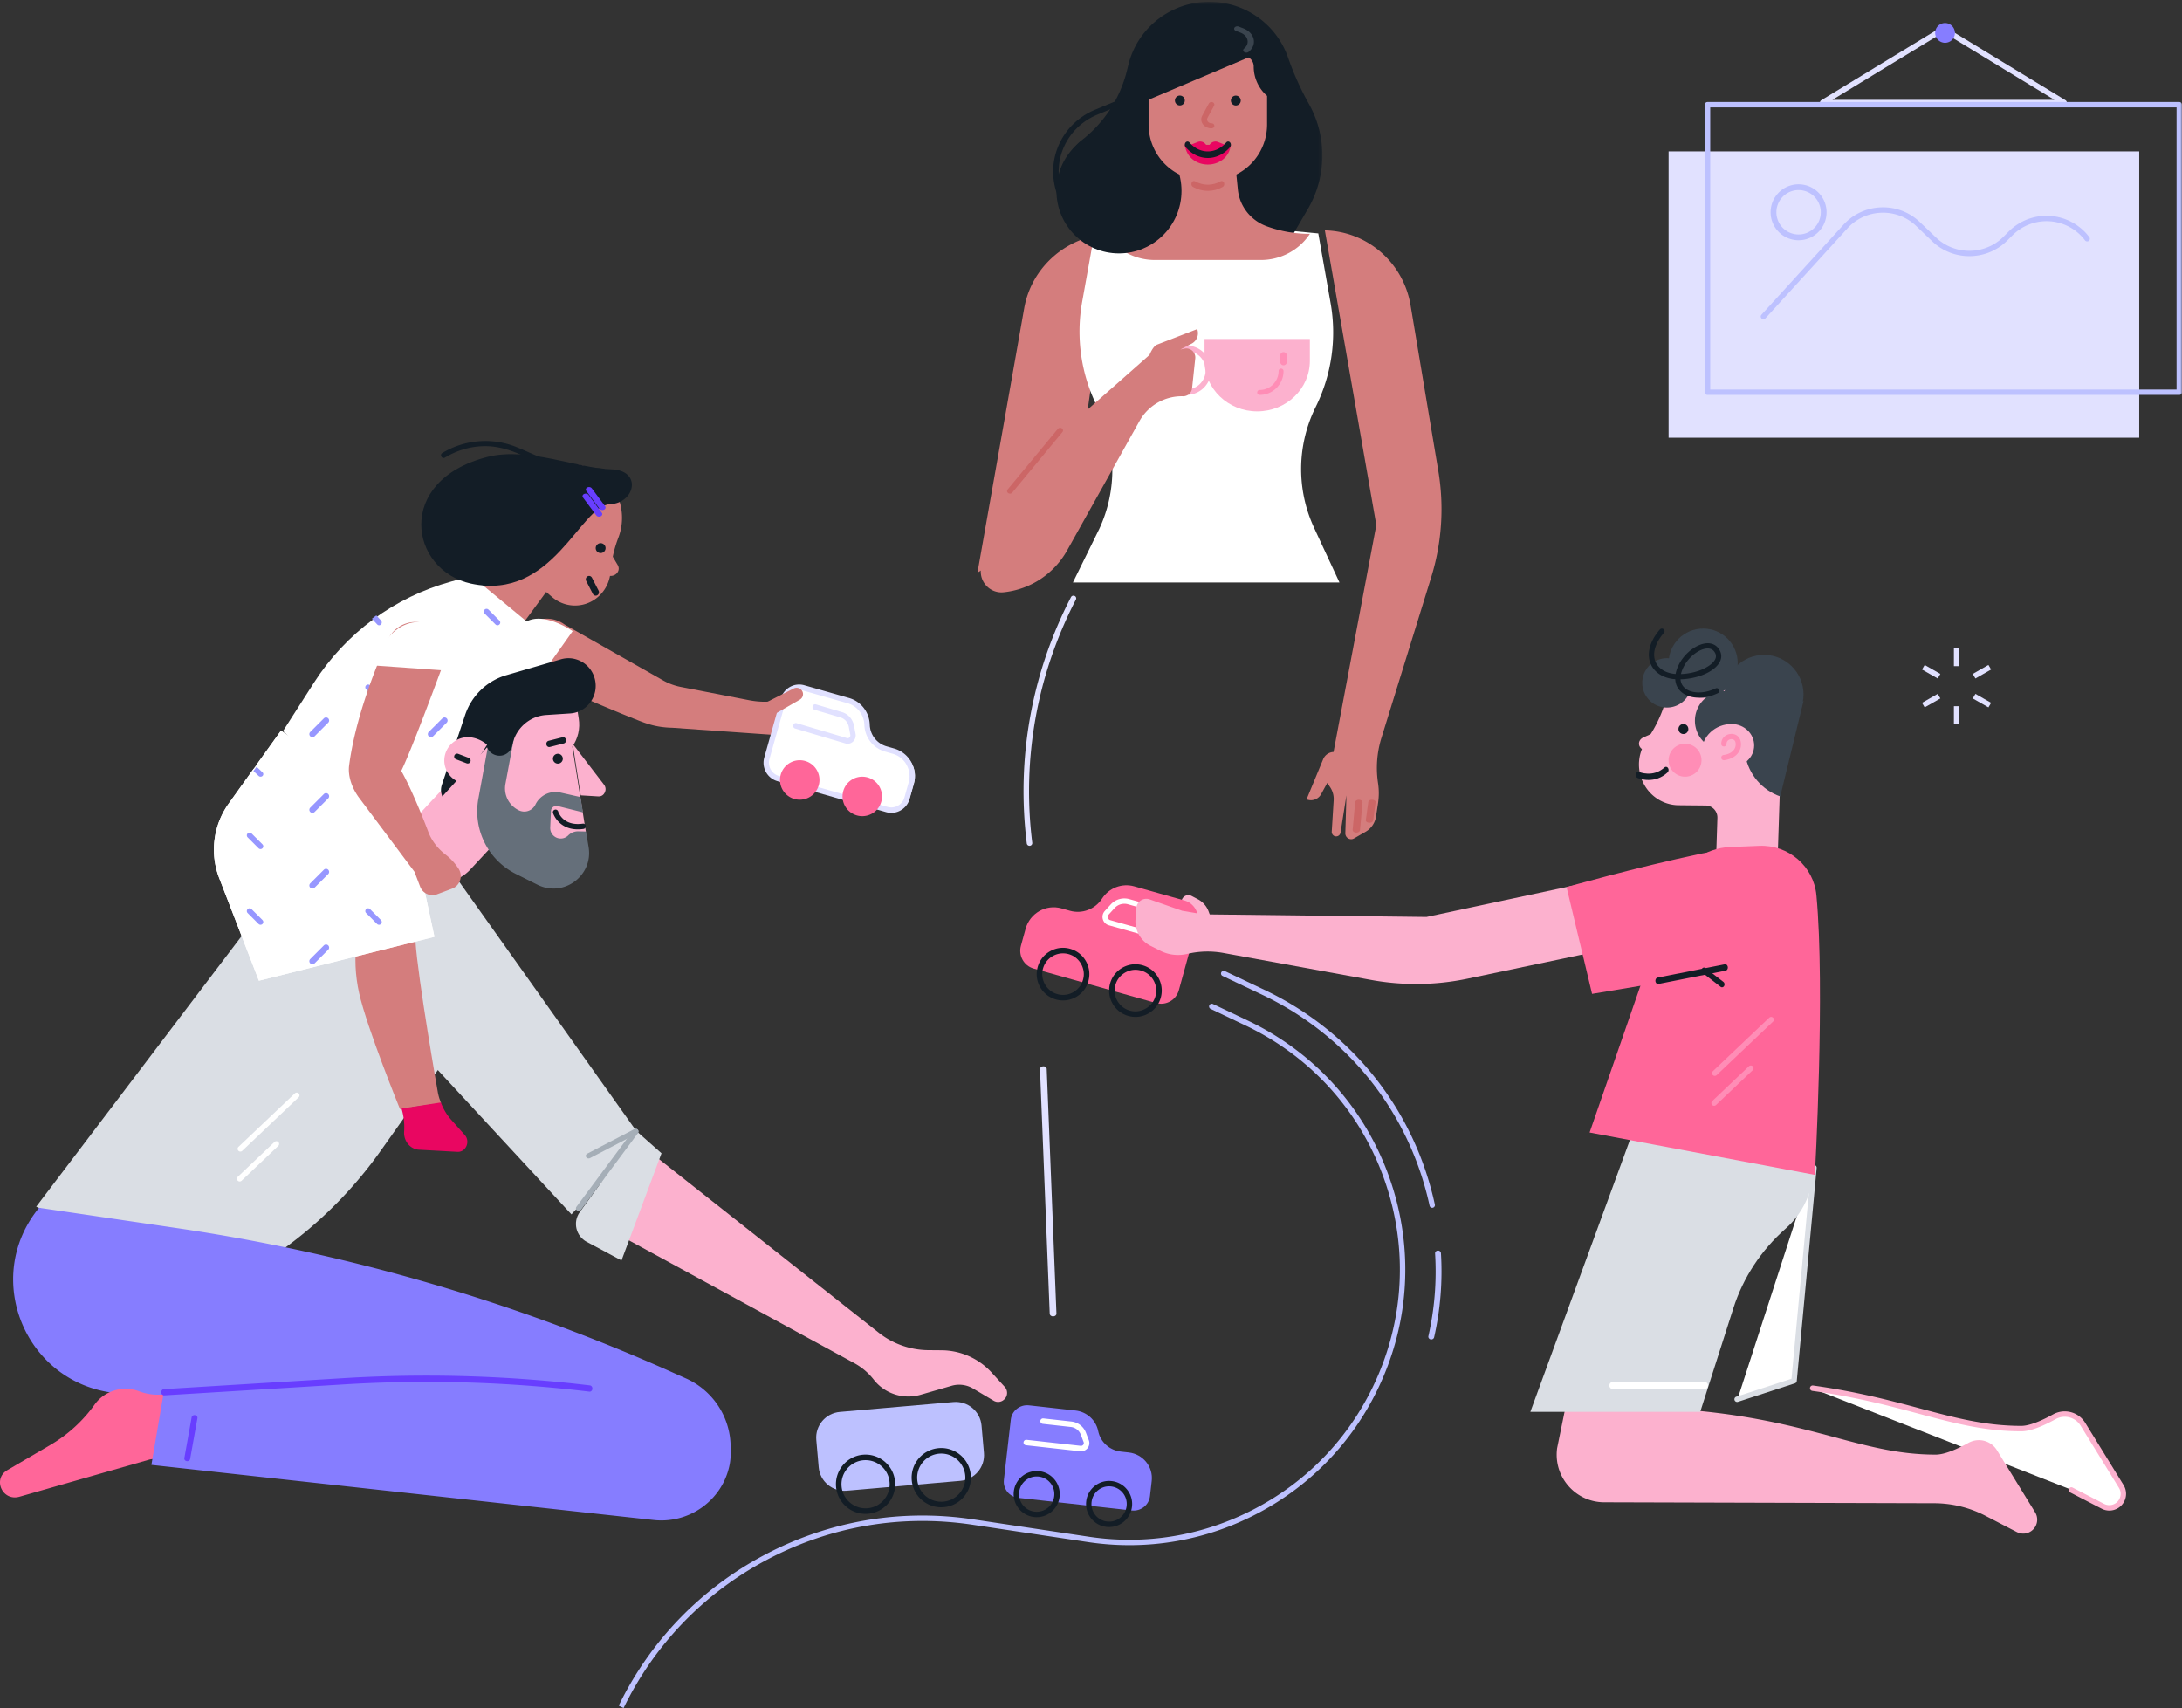 <svg xmlns="http://www.w3.org/2000/svg" xmlns:xlink="http://www.w3.org/1999/xlink" width="663" height="519" viewBox="0 0 663 519">
    <rect x="0" y="0" width="663" height="519" fill="#333333" stroke="none"/>
    <defs>
        <path id="a" d="M.157.524h78.645v71.134H.157z"/>
        <path id="c" d="M0 518h663V1H0z"/>
    </defs>
    <g fill="none" fill-rule="evenodd">
        <path fill="#D47D7D" d="M325.99 156.585L338 71c-13.293.284-24.523 9.778-26.799 22.655L297 174l28.99-17.415zM437.036 143.12a70.098 70.098 0 0 1-2.174 32.323l-15.125 48.815a30.816 30.816 0 0 0-1.028 13.646 20.5 20.5 0 0 1 .241 3.09c0 1.02-.084 2.04-.23 3.048l-.608 4.025a6.492 6.492 0 0 1-3.178 4.673l-3.535 2.029c-1.195.68-2.663-.224-2.622-1.604l.336-11.5-1.793 11.33a1.346 1.346 0 0 1-1.322 1.147c-.776.011-1.394-.659-1.352-1.444l.587-9.536a6.424 6.424 0 0 0-1.05-3.93l-.89-1.349-1.867 3.42c-.87 1.582-2.769 2.273-4.426 1.582l5.034-12.181a3.572 3.572 0 0 1 3.157-2.208l13.004-68.95L402.559 70c12.95.286 23.876 9.84 26.043 22.771l8.434 50.35z"/>
        <path fill="#C66" d="M412.12 253c-.024 0-.048 0-.073-.002-.616-.027-1.084-.405-1.045-.843l.763-8.413c.04-.437.543-.758 1.188-.741.616.027 1.084.406 1.045.844l-.763 8.412c-.038.42-.53.743-1.115.743M416.12 250c-.032 0-.065 0-.098-.003-.616-.034-1.071-.376-1.018-.766l.763-5.582c.052-.39.57-.69 1.21-.645.616.034 1.072.377 1.019.766l-.763 5.583c-.05.369-.538.647-1.113.647"/>
        <path fill="#FFF" d="M400.562 70.922l3.742 21.2a51.024 51.024 0 0 1-4.415 31.3l-.22.45a42.464 42.464 0 0 0-.373 36.54L407 177h-81l8.024-16.31a42.46 42.46 0 0 0-.569-36.997 51.031 51.031 0 0 1-4.644-31.953l3.761-20.961L342.698 70h48.072l9.792.922z"/>
        <g transform="translate(323)">
            <mask id="b" fill="#fff">
                <use xlink:href="#a"/>
            </mask>
            <path fill="#131D26" d="M69.632 71.658H11.94l-7.44-7.32c-6.26-6.16-5.672-16.378 1.253-21.786a38.375 38.375 0 0 0 13.665-21.096l.422-1.723C22.606 8.457 32.766.524 44.44.524c10.799 0 20.41 6.81 23.934 16.96a87.436 87.436 0 0 0 6.323 14.064 32.123 32.123 0 0 1-.283 31.924l-4.78 8.186z" mask="url(#b)"/>
        </g>
        <path fill="#D47D7D" d="M383.131 79H350.87c-6.002 0-11.597-2.987-14.869-7.936 4.476 0 8.915-.782 13.113-2.308 4.856-1.764 8.262-6.103 8.77-11.172L359.946 37h14.108l2.063 20.584c.508 5.069 3.914 9.408 8.77 11.172A38.391 38.391 0 0 0 398 71.064c-3.272 4.95-8.867 7.936-14.869 7.936"/>
        <path fill="#131D26" d="M359 58c0 10.494-8.506 19-19 19s-19-8.506-19-19c0-10.493 8.506-19 19-19s19 8.507 19 19"/>
        <path fill="#D47D7D" d="M376.895 17.127a35.357 35.357 0 0 1-19.791 0c-2.025-.59-4.043.95-4.043 3.086 0 3.434-1.484 6.695-4.061 8.923v8.67c0 6.599 3.775 12.598 9.678 15.38l3.833 1.808a10.514 10.514 0 0 0 8.977 0l3.833-1.807c5.904-2.783 9.679-8.782 9.679-15.38v-8.67h-.002a11.797 11.797 0 0 1-4.06-8.923v-.001c0-2.135-2.018-3.676-4.043-3.086"/>
        <path fill="#C66" d="M367 58c-1.552 0-3.104-.405-4.55-1.215-.39-.218-.558-.775-.378-1.244.182-.468.641-.672 1.033-.454 2.475 1.387 5.315 1.387 7.79 0 .391-.218.851-.014 1.033.454.18.47.011 1.026-.378 1.244-1.446.81-2.998 1.215-4.55 1.215"/>
        <path fill="#131D26" d="M360 30.5a1.5 1.5 0 1 1-2.999 0 1.5 1.5 0 0 1 2.999 0M377 30.5a1.5 1.5 0 1 1-2.998.001 1.5 1.5 0 0 1 2.998 0"/>
        <path fill="#C66" d="M368.112 39c-1.073 0-2.055-.472-2.629-1.261-.572-.79-.64-1.765-.18-2.608l2.008-3.689c.21-.385.737-.55 1.182-.367.443.182.632.644.42 1.03l-2.007 3.688c-.2.367-.172.776.078 1.12.25.344.661.54 1.128.54.49 0 .888.347.888.774 0 .427-.397.773-.888.773"/>
        <path fill="#E90661" d="M374 44c-1.027 8-12.974 8-14 0h14z"/>
        <path fill="#E90661" d="M374 44.703l-.007.002A19.531 19.531 0 0 1 360 44.703l3.91-1.556c.848-.338 1.793-.077 2.405.662l.682.822.68-.823c.614-.74 1.557-1 2.405-.662L374 44.703z"/>
        <path fill="#131D26" d="M381 16.746L345 32l.808-7.41c.743-6.81 6.958-11.887 14.171-11.576L381 16.746z"/>
        <path fill="#131D26" d="M322.157 60a.837.837 0 0 1-.782-.531c-4-10.363 1.008-21.848 11.403-26.147l32.06-13.258a.843.843 0 0 1 1.097.44.819.819 0 0 1-.447 1.076l-32.06 13.258c-9.56 3.954-14.168 14.517-10.49 24.048a.818.818 0 0 1-.485 1.06.847.847 0 0 1-.296.054M366.998 48c-2.435 0-4.869-1.1-6.747-3.294-.328-.383-.335-1.012-.017-1.406.319-.392.843-.401 1.17-.019 3.07 3.584 7.929 3.649 11.063.143l.139-.156c.334-.374.86-.354 1.17.046.313.4.296 1.03-.038 1.405l-.14.158c-1.864 2.084-4.234 3.123-6.6 3.123"/>
        <path fill="#3A444E" d="M378.695 16c-.235 0-.47-.067-.653-.202-.38-.279-.395-.742-.034-1.034.875-.71 1.253-1.67 1.034-2.635-.218-.964-.996-1.77-2.13-2.207l-1.388-.536c-.468-.18-.658-.62-.424-.982.234-.361.804-.507 1.272-.327l1.388.536c1.678.648 2.826 1.838 3.15 3.264.323 1.427-.234 2.847-1.528 3.895a1.1 1.1 0 0 1-.687.228"/>
        <path fill="#FCB1CE" d="M360.5 106.658a5.848 5.848 0 0 0-5.842 5.842 5.849 5.849 0 0 0 5.842 5.842c3.221 0 5.842-2.62 5.842-5.842 0-3.221-2.62-5.842-5.842-5.842m0 13.342c-4.135 0-7.5-3.364-7.5-7.5s3.365-7.5 7.5-7.5c4.136 0 7.5 3.364 7.5 7.5s-3.364 7.5-7.5 7.5"/>
        <path fill="#FCB1CE" d="M382 125c8.837 0 16-6.873 16-15.352V103h-32v6.648c0 8.479 7.163 15.352 16 15.352"/>
        <path fill="#FF8DB6" d="M382.75 120a.75.75 0 1 1 0-1.5c3.17 0 5.75-2.58 5.75-5.75a.75.75 0 1 1 1.5 0c0 3.998-3.252 7.25-7.25 7.25M390 111c-.553 0-1-.458-1-1.022v-1.956c0-.564.447-1.022 1-1.022.553 0 1 .458 1 1.022v1.956c0 .564-.447 1.022-1 1.022"/>
        <path fill="#D47D7D" d="M324.246 167.249l21.98-39.298a14.703 14.703 0 0 1 13.208-7.54 2.732 2.732 0 0 0 2.783-2.45l.96-9.048c.196-1.85-1.457-3.356-3.267-2.977l-1.277.267 3.443-1.783a3.576 3.576 0 0 0 1.697-4.42l-12.214 4.723c-1.257.493-2.281 3.121-2.281 3.121l-29.343 25.908c-11.413 10.076-19.105 23.738-21.83 38.765-.754 4.155 2.665 7.878 6.842 7.45 8.105-.831 15.304-5.574 19.299-12.718"/>
        <path fill="#C66" d="M306.876 150a.933.933 0 0 1-.525-.159c-.387-.263-.466-.76-.175-1.112l15.246-18.411c.29-.35.84-.423 1.226-.16.389.264.468.762.176 1.113l-15.245 18.411a.91.91 0 0 1-.703.318"/>
        <path fill="#E1E1FF" d="M312.818 257a.83.83 0 0 1-.83-.717c-3.194-25.643 1.393-51.41 13.263-74.516l.163-.317a.848.848 0 0 1 1.123-.363c.414.201.581.69.374 1.093l-.162.316c-11.723 22.818-16.253 48.265-13.099 73.592a.82.82 0 0 1-.832.912"/>
        <path fill="#D47D7D" d="M160.832 204.855s21.576 9.5 31.815 13.534c3.078 1.212 6.291 2.655 11.656 2.75l31.36 2.203 4.523 1.464c2.09.677 4.329-.471 5.031-2.578l1.569-4.707c.823-2.47-.816-5.088-3.375-5.36a16.463 16.463 0 0 0-5.796.423c-.285.072-.577.139-.87.2-3.007.624-6.111.566-9.125-.02l-20.758-4.028a17.83 17.83 0 0 1-5.4-1.997l-29.939-16.99c-4.334-3.16-10.404-1.91-13.183 2.711-2.498 4.156-1.41 9.562 2.492 12.395"/>
        <path fill="#FFF" d="M164.018 205.835L174 191.773s-10.728-7.507-15.95-1.343c-5.718 6.748-2.411 12.813 1.885 15.993 1.292.957 3.17.698 4.083-.588M629.26 452.624c3.397 1.75 7.195 3.705 9.555 4.91a4.261 4.261 0 0 0 4.382-.306 4.196 4.196 0 0 0 1.172-5.656l-11.61-18.734c-1.814-2.928-5.619-3.91-8.648-2.246-3.185 1.748-7.164 3.558-9.995 3.558-20.141 0-33.95-8.103-63.116-12.15"/>
        <path fill="#FCB1CE" d="M640.915 459a5.075 5.075 0 0 1-2.321-.564c-2.37-1.217-6.184-3.192-9.595-4.96a.823.823 0 1 1 .76-1.46c3.409 1.766 7.22 3.74 9.589 4.957a3.422 3.422 0 0 0 3.547-.25 3.437 3.437 0 0 0 .95-4.608L632.19 433.2a5.669 5.669 0 0 0-7.58-1.98c-4.441 2.453-7.951 3.696-10.432 3.696-11.15 0-20.439-2.479-31.195-5.349-8.922-2.381-19.036-5.08-32.273-6.927a.824.824 0 1 1 .228-1.63c13.338 1.86 23.503 4.574 32.47 6.966 10.644 2.84 19.836 5.295 30.77 5.295 2.168 0 5.5-1.208 9.634-3.49a7.315 7.315 0 0 1 9.781 2.556l11.655 18.916a5.086 5.086 0 0 1-4.333 7.748"/>
        <path fill="#DADEE4" d="M145 308.269l-29.35 41.433A127.966 127.966 0 0 1 66.826 391L11 366.663 89.685 263 145 308.269z"/>
        <path fill="#867DFF" d="M221.597 444L34.954 423.282C7.588 420.245-5.536 388.242 11.873 367l41.943 6.18a573.055 573.055 0 0 1 150.198 43.698l4.393 1.962c9.713 4.339 15.168 14.745 13.19 25.16"/>
        <path fill="#D47D7D" d="M186.1 169l1.603 2.722c.994 1.686-.66 3.653-2.703 3.216M155.403 191.552c-5.388 1.748-10.389-1.807-10.403-7.394-.003-1.748.592-3.52 1.683-5.01l13.3-18.148L173 170.252l-13.299 18.149c-1.091 1.49-2.612 2.604-4.298 3.151"/>
        <path fill="#D47D7D" d="M167.785 181.437L147 163.736l13.707-16.838c5.687-6.987 15.85-7.897 22.639-2.029 5.257 4.546 7.047 12.006 4.526 18.558a36.305 36.305 0 0 0-2.17 8.775l-.246 2.06c-.404 3.418-2.342 6.449-5.241 8.2-3.939 2.38-8.915 1.968-12.43-1.025"/>
        <path fill="#FFF" d="M143.308 175l-6.205 1.703c-17.211 4.723-32.073 15.678-41.72 30.757L86 222.125 126.774 262l26.664-42.31L161 189.658 143.308 175z"/>
        <path fill="#131D26" d="M185.447 153.191c-9.293.388-17.36 29.54-42.333 24.143-18.664-4.034-23.273-31.232 4.901-38.47 12.459-3.2 27.706 3.502 37.551 3.735 9.729.23 7.38 10.279-.12 10.592"/>
        <path fill="#131D26" d="M135.212 139.036c3.503-2.12 7.455-3.336 11.581-3.457 4.493-.133 8.497 1.203 12.51 3.057 3.682 1.703 7.338 3.129 11.348 3.916 4.14.81 8.36 1.132 12.564 1.445 1.05.079 1.044-1.524 0-1.602-4.68-.35-9.386-.7-13.96-1.782-4.483-1.061-8.403-3.228-12.647-4.895-7.287-2.862-15.554-2.102-22.222 1.934-.894.542-.074 1.928.826 1.384M183.99 166.335a1.5 1.5 0 1 1-2.98.33 1.5 1.5 0 0 1 2.98-.33M181.01 181a.986.986 0 0 1-.875-.546l-2.016-3.924c-.26-.504-.079-1.133.403-1.405.482-.273 1.083-.083 1.343.421l2.016 3.924c.26.504.079 1.135-.403 1.405a.943.943 0 0 1-.469.125"/>
        <path fill="#683EFF" d="M183.027 155c-.332 0-.656-.135-.837-.38l-4.053-5.446c-.275-.369-.122-.846.339-1.065.461-.218 1.06-.099 1.334.271l4.053 5.445c.275.37.122.847-.339 1.066a1.162 1.162 0 0 1-.497.109M182.027 157c-.332 0-.656-.136-.837-.38l-4.053-5.445c-.275-.37-.122-.847.34-1.066.462-.219 1.06-.098 1.333.271l4.053 5.445c.275.37.122.847-.34 1.066a1.162 1.162 0 0 1-.496.109"/>
        <path fill="#FCB1CE" d="M136.44 267.802c-7.743 1.374-14.17-4.588-13.373-12.402.25-2.445 1.336-4.804 3.07-6.67l21.13-22.73L164 241.521l-21.128 22.73c-1.736 1.866-4.01 3.123-6.433 3.551M174 226l9.533 12.435c1.13 1.472.074 3.67-1.71 3.561l-5.372-.326"/>
        <path fill="#FCB1CE" d="M174.026 207l1.82 11.345c.481 3-.222 6.067-1.958 8.556l1.82 11.403.61 3.83.743 4.683.939 5.853s-2.512 8.184-4.24 12.33L144 247.583l1.21-19.872 4.998-19.386L174.026 207z"/>
        <path fill="#656F7A" d="M167.183 251.438a3.201 3.201 0 0 0 3.91 3.274 3.31 3.31 0 0 0 1.558-.864 4.185 4.185 0 0 1 3.088-1.243l2.322.05.784 4.71c1.454 8.732-7.61 15.427-15.529 11.47l-6.56-3.279a21.259 21.259 0 0 1-11.406-22.848L149.326 221l7.042 2.44c-.047.01-1.675 8.737-2.79 14.758a7.396 7.396 0 0 0 4.1 8.038c.803.38 1.663.456 2.472.268a3.742 3.742 0 0 0 2.54-2.034 6.766 6.766 0 0 1 7.577-3.653l6.12 1.38.74 4.649-7.662-1.913a1.656 1.656 0 0 0-2.056 1.53l-.226 4.975z"/>
        <path fill="#131D26" d="M180.665 206.051c1.481 5.161-2.128 10.388-7.414 10.732l-7.29.476c-5.08.33-9.306 4.087-10.301 9.155-.42 2.134-2.444 3.536-4.555 3.156l-.07-.014a4.06 4.06 0 0 1-3-2.386l-.04-.093L134.406 242a4.858 4.858 0 0 1-.157-3.479l7.063-21.228c1.957-5.88 6.633-10.412 12.511-12.124l16.615-4.841c4.38-1.276 8.953 1.282 10.227 5.723"/>
        <path fill="#FCB1CE" d="M148 226.295a9.553 9.553 0 0 0-4.215-2.12c-3.879-.861-7.731 1.535-8.607 5.353-.875 3.817 1.559 7.61 5.437 8.472"/>
        <path fill="#131D26" d="M170.914 230.003a1.499 1.499 0 1 1-2.827.995 1.499 1.499 0 0 1 2.827-.995M142.099 232a.914.914 0 0 1-.324-.06l-3.197-1.218a.887.887 0 0 1-.517-1.152.906.906 0 0 1 1.164-.51l3.197 1.217a.889.889 0 0 1-.323 1.723M175.575 252c-5.989 0-7.525-4.908-7.542-4.963a.807.807 0 0 1 .55-1.003.814.814 0 0 1 1.011.543c.06.194 1.478 4.542 7.477 3.697a.816.816 0 0 1 .92.687.809.809 0 0 1-.691.913c-.612.086-1.188.126-1.725.126M166.877 227c-.399 0-.76-.3-.854-.744-.11-.517.185-1.033.657-1.154l4.243-1.078c.468-.116.945.202 1.054.719.11.517-.185 1.033-.658 1.153l-4.242 1.079a.79.79 0 0 1-.2.025"/>
        <path fill="#FCB1CE" d="M304.941 425.404l-.046.035a2.63 2.63 0 0 1-2.964.193l-6.261-3.71a8.294 8.294 0 0 0-6.531-.83l-9.42 2.726a13.359 13.359 0 0 1-14.243-4.606 18.998 18.998 0 0 0-5.885-4.993L177 369.209 193.634 347l73.36 57.952a24.682 24.682 0 0 0 15.1 5.311l4.01.033a20.834 20.834 0 0 1 15.208 6.774l3.977 4.351a2.715 2.715 0 0 1-.348 3.983"/>
        <path fill="#DADEE4" d="M103.794 293.564L173.63 369 195 345.996l-56.607-79.667c-6.265-8.817-18.12-11.832-27.941-7.107-13.298 6.399-16.627 23.573-6.658 34.342"/>
        <path fill="#DADEE4" d="M193.735 344l-17.568 24.312c-2.185 3.024-1.199 7.273 2.098 9.034l10.58 5.654L201 350.435 193.735 344z"/>
        <path fill="#867DFF" d="M333.684 434.843c-.676-3.335-3.463-5.859-6.894-6.24l-14.126-1.572c-2.746-.304-5.223 1.64-5.532 4.344l-2.1 18.314c-.31 2.704 1.665 5.143 4.41 5.449l34.444 3.83c2.745.305 5.223-1.639 5.533-4.343l.53-4.633c.492-4.29-2.64-8.16-6.996-8.645l-2.375-.264c-3.432-.382-6.22-2.904-6.894-6.24"/>
        <path fill="#131D26" d="M336.989 451.64a5.313 5.313 0 0 0-3.33 1.17 5.322 5.322 0 0 0-1.984 3.588 5.321 5.321 0 0 0 1.135 3.942 5.32 5.32 0 0 0 3.59 1.984 5.334 5.334 0 0 0 3.94-1.134 5.32 5.32 0 0 0 1.985-3.589 5.322 5.322 0 0 0-1.135-3.942 5.323 5.323 0 0 0-3.59-1.984 5.476 5.476 0 0 0-.611-.035m.025 12.36a6.957 6.957 0 0 1-5.487-2.637 6.96 6.96 0 0 1-1.482-5.15 6.959 6.959 0 0 1 2.593-4.687 6.965 6.965 0 0 1 5.147-1.482 6.957 6.957 0 0 1 4.688 2.593 6.959 6.959 0 0 1 1.482 5.148 6.957 6.957 0 0 1-2.593 4.688 6.944 6.944 0 0 1-4.348 1.527M314.99 448.64a5.314 5.314 0 0 0-3.33 1.17 5.322 5.322 0 0 0-1.984 3.588 5.321 5.321 0 0 0 1.134 3.942 5.317 5.317 0 0 0 3.589 1.984 5.338 5.338 0 0 0 3.941-1.134 5.32 5.32 0 0 0 1.984-3.589 5.322 5.322 0 0 0-1.134-3.942 5.32 5.32 0 0 0-3.589-1.984 5.477 5.477 0 0 0-.612-.035m.025 12.36a6.956 6.956 0 0 1-5.487-2.637 6.957 6.957 0 0 1-1.482-5.15 6.959 6.959 0 0 1 2.593-4.687 6.968 6.968 0 0 1 5.148-1.482 6.957 6.957 0 0 1 4.688 2.593 6.958 6.958 0 0 1 1.481 5.148 6.957 6.957 0 0 1-2.593 4.688 6.945 6.945 0 0 1-4.348 1.527"/>
        <path fill="#FFF" d="M328.466 441c-.096 0-.193-.006-.292-.017l-16.427-1.828a.833.833 0 0 1-.742-.918.839.839 0 0 1 .932-.732l16.427 1.828a.85.85 0 0 0 .77-.32.818.818 0 0 0 .125-.812l-.868-2.273a3.653 3.653 0 0 0-3.03-2.325l-8.508-.947a.834.834 0 0 1-.743-.918.837.837 0 0 1 .932-.733l8.507.948c2.011.223 3.704 1.522 4.417 3.39l.868 2.273a2.453 2.453 0 0 1-.372 2.419 2.533 2.533 0 0 1-1.996.965"/>
        <path fill="#D47D7D" d="M133.08 332.14c.21 1.043.529 2.052.92 3.043L121.532 337s-10.013-24.534-12.415-35.245c-2.427-10.82-.917-22.59 4.705-26.13 3.243-2.042 11.771.8 12.399 10.279.784 11.84 6.858 46.237 6.858 46.237"/>
        <path fill="#FFF" d="M85.38 222l-15.867 22.135a24.091 24.091 0 0 0-2.89 22.729L78.664 298 132 284.664l-7.49-35.07L85.38 222z"/>
        <path fill="#E90661" d="M139.014 349.997l-11.682-.645c-2.658-.127-4.72-2.611-4.542-5.487l.014-.233a19.367 19.367 0 0 0-.804-6.778L133.957 335c.71 1.898 1.734 3.67 3.071 5.177l4.177 4.677c1.776 1.99.372 5.265-2.19 5.143"/>
        <path fill="#FFF" d="M264.08 220.298c-.116-3.409-2.46-6.353-5.801-7.283l-13.75-3.827c-2.673-.743-5.453.782-6.21 3.408l-5.128 17.783c-.756 2.625.796 5.357 3.47 6.101l33.527 9.332c2.673.744 5.453-.782 6.211-3.408l1.297-4.498c1.201-4.166-1.262-8.5-5.503-9.68l-2.313-.644c-3.34-.93-5.685-3.875-5.8-7.284"/>
        <path fill="#E1E1FF" d="M242.827 209.654c-.696 0-1.385.179-2.01.53a4.129 4.129 0 0 0-1.962 2.498l-5.054 17.95c-.62 2.206.658 4.511 2.852 5.137l33.047 9.418a4.136 4.136 0 0 0 5.107-2.868l1.279-4.541a7.07 7.07 0 0 0-.628-5.386 7.002 7.002 0 0 0-4.23-3.363l-2.28-.65c-3.65-1.041-6.189-4.304-6.313-8.12a7.057 7.057 0 0 0-5.121-6.583l-13.553-3.863a4.127 4.127 0 0 0-1.134-.159m28 37.346c-.52 0-1.05-.072-1.574-.222l-33.048-9.418c-3.066-.874-4.854-4.095-3.985-7.18l5.053-17.948a5.769 5.769 0 0 1 2.742-3.492 5.714 5.714 0 0 1 4.394-.517l13.553 3.861c3.651 1.04 6.188 4.304 6.315 8.12a7.055 7.055 0 0 0 5.12 6.583l2.28.65a8.634 8.634 0 0 1 5.216 4.147 8.73 8.73 0 0 1 .774 6.644l-1.278 4.541a5.796 5.796 0 0 1-5.562 4.231"/>
        <path fill="#F69" d="M263.635 236.229a5.998 5.998 0 1 1-3.27 11.543 5.998 5.998 0 0 1 3.27-11.543M248.771 238.635a5.998 5.998 0 1 1-11.542-3.27 5.998 5.998 0 0 1 11.542 3.27"/>
        <path fill="#E1E1FF" d="M257.564 226c-.223 0-.45-.032-.672-.098l-15.303-4.533c-.43-.127-.68-.595-.558-1.045.12-.451.573-.713 1-.584l15.302 4.532a.791.791 0 0 0 .782-.196.865.865 0 0 0 .248-.797l-.462-2.431c-.261-1.37-1.222-2.458-2.508-2.84l-7.925-2.346c-.43-.127-.68-.596-.558-1.046.12-.45.572-.712 1-.583l7.925 2.347c1.874.555 3.274 2.14 3.654 4.137l.463 2.43a2.606 2.606 0 0 1-.737 2.374c-.46.444-1.047.679-1.65.679"/>
        <path fill="#D47D7D" d="M233.617 218l9.413-5.41c.938-.54 1.25-1.73.694-2.65a1.969 1.969 0 0 0-2.57-.728L232 213.84l1.617 4.161z"/>
        <path fill="#BDC1FF" d="M291.803 449.971L257.3 452.97c-4.337.376-8.159-2.814-8.539-7.126l-.73-8.324c-.38-4.312 2.828-8.115 7.165-8.492l34.503-2.998c4.337-.377 8.16 2.813 8.539 7.126l.732 8.323c.378 4.313-2.83 8.114-7.167 8.492"/>
        <path fill="#131D26" d="M263.005 443.685c-.213 0-.427.01-.643.028-4.016.351-6.999 3.906-6.648 7.924a7.265 7.265 0 0 0 2.585 4.965 7.262 7.262 0 0 0 5.338 1.684 7.268 7.268 0 0 0 4.965-2.584 7.268 7.268 0 0 0 1.684-5.34c-.332-3.801-3.534-6.677-7.281-6.677m-.02 16.315a8.93 8.93 0 0 1-5.77-2.107 8.938 8.938 0 0 1-3.18-6.11c-.431-4.943 3.238-9.317 8.18-9.749 4.949-.428 9.318 3.24 9.75 8.182a8.94 8.94 0 0 1-2.072 6.57 8.938 8.938 0 0 1-6.11 3.179 8.789 8.789 0 0 1-.799.035M286.004 441.686c-.212 0-.426.009-.642.027-4.017.352-7 3.907-6.648 7.924a7.267 7.267 0 0 0 2.584 4.965 7.26 7.26 0 0 0 5.338 1.684 7.269 7.269 0 0 0 4.966-2.584 7.268 7.268 0 0 0 1.684-5.34c-.332-3.8-3.534-6.676-7.282-6.676m-.02 16.314a8.932 8.932 0 0 1-5.77-2.107 8.939 8.939 0 0 1-3.18-6.11c-.431-4.943 3.238-9.316 8.181-9.748 4.945-.433 9.318 3.238 9.75 8.181a8.938 8.938 0 0 1-2.072 6.57 8.938 8.938 0 0 1-6.11 3.179 8.79 8.79 0 0 1-.799.035"/>
        <path fill="#FCB1CE" d="M368 279.007l-.774-2.076a6.902 6.902 0 0 0-3.274-3.7l-1.891-.99a2.1 2.1 0 0 0-2.763.757c-.482.79-.37 1.8.272 2.47l4.346 4.532 4.084-.993z"/>
        <path fill="#F69" d="M334.87 273.035c2.113-3.252 6.065-4.75 9.775-3.706l15.272 4.297c2.968.836 4.704 3.943 3.877 6.942l-5.6 20.306c-.827 3-3.903 4.753-6.872 3.918l-37.239-10.48c-2.968-.835-4.704-3.943-3.877-6.942l1.417-5.136c1.312-4.758 6.193-7.54 10.903-6.215l2.568.723c3.71 1.044 7.662-.454 9.776-3.707"/>
        <path fill="#131D26" d="M322.988 289.684a6.266 6.266 0 0 0-3.09.818c-1.77.999-2.928 2.745-3.173 4.791-.319 2.642 1.21 5.352 3.635 6.447 1.877.846 3.97.759 5.741-.24 1.772-1 2.928-2.747 3.174-4.793.318-2.64-1.211-5.352-3.636-6.445a6.453 6.453 0 0 0-2.65-.578m.023 14.316a8.119 8.119 0 0 1-3.343-.729c-3.127-1.41-5.024-4.773-4.614-8.178.311-2.584 1.775-4.791 4.017-6.056 2.24-1.265 4.886-1.38 7.259-.307 3.125 1.409 5.022 4.772 4.614 8.178-.311 2.583-1.776 4.79-4.017 6.055a7.946 7.946 0 0 1-3.916 1.037M339.26 298.36c-.846 1.878-.758 3.972.241 5.742 1 1.77 2.747 2.928 4.792 3.173 2.639.32 5.352-1.21 6.446-3.635.847-1.877.76-3.97-.24-5.742-.999-1.771-2.746-2.927-4.792-3.174-2.649-.32-5.352 1.212-6.446 3.636m5.757 10.64c-.308 0-.617-.018-.925-.055-2.584-.31-4.79-1.775-6.056-4.017-1.266-2.242-1.378-4.888-.308-7.259 1.409-3.125 4.77-5.022 8.178-4.614 2.583.311 4.791 1.775 6.056 4.018 1.265 2.242 1.378 4.887.309 7.258-1.283 2.843-4.18 4.669-7.254 4.669"/>
        <path fill="#FFF" d="M354.202 286a.797.797 0 0 1-.216-.03l-17.07-4.813a2.613 2.613 0 0 1-1.814-1.825 2.65 2.65 0 0 1 .592-2.52l1.788-1.967a5.578 5.578 0 0 1 5.67-1.632l8.84 2.492a.808.808 0 0 1 .555.995.795.795 0 0 1-.985.561l-8.84-2.492a4.006 4.006 0 0 0-4.065 1.173l-1.788 1.965a1.02 1.02 0 0 0-.23.981c.1.354.357.613.706.712l17.071 4.813a.81.81 0 0 1 .554.996.8.8 0 0 1-.768.591M528 425l17.041-5.674L551 354"/>
        <path fill="#DADEE4" d="M527.828 426a.82.82 0 0 1-.258-1.6l16.78-5.456 5.998-64.199a.826.826 0 0 1 .9-.742c.456.043.79.441.748.892l-6.048 64.737a.821.821 0 0 1-.566.704l-17.296 5.623a.832.832 0 0 1-.258.041"/>
        <path fill="#FCB1CE" d="M617.201 465.224a4.246 4.246 0 0 0 1.17-5.693l-11.593-18.852a6.457 6.457 0 0 0-8.635-2.259c-3.18 1.76-7.153 3.581-9.98 3.581-23.736 0-38.663-11.36-80.392-13.958-.047-16.856-16.788-14.086-29.417-13.54l-5.211 25.492c-1.221 8.71 5.536 16.485 14.324 16.485l100.263.289a33.963 33.963 0 0 1 15.555 3.822c3.39 1.76 7.183 3.727 9.54 4.94a4.228 4.228 0 0 0 4.376-.307"/>
        <path fill="#DADEE4" d="M495.72 345.1L465 429h51.613l10.071-31.49c2.99-9.349 8.501-17.681 15.875-24.176 6.016-5.297 9.303-13.355 8.245-21.753L549.218 339l-53.498 6.1z"/>
        <path fill="#FFF" d="M518.185 422h-28.37c-.45 0-.815-.447-.815-1 0-.553.364-1 .815-1h28.37c.45 0 .815.447.815 1 0 .553-.364 1-.815 1"/>
        <path fill="#FCB1CE" d="M541 234.25l-.871 26.924c-.078 2.213-.808 4.333-2.07 5.989-4.06 5.313-11.23 5.075-14.925-.504-1.159-1.735-1.757-3.895-1.693-6.108l.388-12.014c.065-2.051-1.54-3.757-3.555-3.776l-8.244-.083a11.95 11.95 0 0 1-6.976-2.331c-1.99-1.459-3.54-3.539-4.385-6.003a12.579 12.579 0 0 1 1.34-10.865l1.25-1.935a40.342 40.342 0 0 0 4.338-8.975c2.528-7.468 9.31-12.569 17.068-12.569h.026c9.98.027 18.036 8.32 17.932 18.484l.377 13.767z"/>
        <path fill="#3A444E" d="M514 207.5a7.5 7.5 0 1 1-15 0 7.5 7.5 0 0 1 15 0M533 219a9 9 0 1 1-18 0 9 9 0 0 1 18 0"/>
        <path fill="#3A444E" d="M528 201.5c0 5.799-4.701 10.5-10.5 10.5s-10.5-4.701-10.5-10.5 4.701-10.5 10.5-10.5 10.5 4.701 10.5 10.5"/>
        <path fill="#3A444E" d="M548 211c0 6.627-5.372 12-12 12s-12-5.373-12-12 5.372-12 12-12 12 5.373 12 12"/>
        <path fill="#3A444E" d="M540.928 242L548 213l-19 9.158 1.304 7.354c1.029 5.794 5.094 10.572 10.624 12.488"/>
        <path fill="#FCB1CE" d="M526.083 233l-9.083-.083.045-4.384c.048-4.758 4.153-8.578 9.169-8.533 3.784.035 6.822 2.973 6.786 6.562v.001c-.037 3.59-3.133 6.471-6.917 6.437"/>
        <path fill="#131D26" d="M518.876 197.044c-2.373 0-5.565 2.36-7.16 5.308-.467.867-.786 1.692-.955 2.462 4.72-.155 8.843-2.125 10.153-4.073.526-.78.614-1.509.27-2.227-.463-.963-1.19-1.444-2.225-1.47h-.083M516.185 212c-2.286 0-4.322-.698-5.655-2.068-.941-.966-1.444-2.18-1.508-3.553-3.499-.235-6.265-1.93-7.431-4.572-1.357-3.072-.352-6.909 2.756-10.526a.813.813 0 0 1 1.135-.092c.339.284.38.786.092 1.12-2.695 3.138-3.609 6.367-2.507 8.862.921 2.085 3.178 3.427 6.065 3.622.18-1.014.569-2.086 1.165-3.19 1.901-3.517 5.693-6.202 8.7-6.147 1.631.039 2.924.883 3.641 2.378.59 1.229.457 2.54-.382 3.787-1.828 2.717-6.673 4.67-11.628 4.787.068.945.422 1.765 1.062 2.422 1.903 1.954 5.936 2.105 9.587.355a.813.813 0 0 1 1.076.369.79.79 0 0 1-.373 1.063c-1.935.926-3.947 1.383-5.795 1.383"/>
        <path fill="#FCB1CE" d="M504 222l-4.598 2.034c-2.003.886-1.822 3.288.3 3.966"/>
        <path fill="#131D26" d="M512.99 221.336a1.5 1.5 0 1 1-2.981.328 1.5 1.5 0 0 1 2.982-.328"/>
        <path fill="#FF8DB6" d="M523.804 231a.802.802 0 0 1-.796-.688.798.798 0 0 1 .686-.9c1.503-.207 2.618-.794 3.225-1.697a2.716 2.716 0 0 0 .385-2.208c-.204-.768-.854-.969-1.407-.898-.64.083-1.288.544-1.288 1.389 0 .44-.36.832-.804.832-.445 0-.805-.321-.805-.761 0-1.875 1.394-2.875 2.69-3.041 1.514-.193 2.79.64 3.17 2.073a4.303 4.303 0 0 1-.602 3.499c-.606.902-1.852 2.049-4.342 2.392a.761.761 0 0 1-.112.008"/>
        <path fill="#131D26" d="M500.906 237c-1.888 0-3.277-.586-3.385-.633-.409-.178-.622-.724-.474-1.218.147-.495.597-.751 1.006-.574.08.032 4.293 1.766 7.68-1.378.346-.321.84-.24 1.104.176.265.417.2 1.014-.144 1.334-1.95 1.81-4.074 2.293-5.787 2.293"/>
        <path fill="#F69" d="M551.915 272.02c2.687 28.598-.463 84.98-.463 84.98L483 344.124l25.653-74.057c2.485-7.33 9.258-12.377 17.03-12.692l8.894-.361c8.868-.359 16.512 6.22 17.338 15.006"/>
        <path fill="#FCB1CE" d="M497.19 265l-63.747 13.626-67.914-.796-6.338-1.084-9.86-3.456c-1.897-.666-3.913.642-4.058 2.633l-.25 3.442a8.335 8.335 0 0 0 4.59 8.05l2.97 1.491a11.98 11.98 0 0 0 8.139.95 26.87 26.87 0 0 1 11.037-.287l44.805 8.187a76.326 76.326 0 0 0 29.424-.388L506 284.75 497.19 265z"/>
        <path fill="#F69" d="M516.93 259.383c-20.092 4.24-40.93 10.169-40.93 10.169L483.746 302l37.408-6.24c11.05-1.544 18.56-11.885 16.508-22.723-1.801-9.5-11.167-15.673-20.731-13.654"/>
        <path fill="#131D26" d="M503.799 299c-.386 0-.725-.343-.789-.824-.07-.534.226-1.037.662-1.123l20.4-4.04c.437-.088.847.277.918.811.07.534-.226 1.037-.662 1.123l-20.401 4.04a.635.635 0 0 1-.128.013"/>
        <path fill="#131D26" d="M523.23 300a.692.692 0 0 1-.424-.15l-5.462-4.213c-.354-.272-.45-.826-.216-1.236.233-.411.71-.526 1.065-.251l5.463 4.213c.354.274.45.827.216 1.238-.148.259-.392.399-.641.399"/>
        <path fill="#BDC1FF" d="M189.482 519l-1.482-.718c9.636-19.8 25.041-35.685 44.553-45.941 19.51-10.256 41.35-13.945 63.154-10.67l35.1 5.27c17.532 2.637 35.074-.353 50.74-8.636 15.663-8.281 27.997-21.092 35.666-37.047 9.526-19.82 10.733-42.151 3.398-62.88-7.335-20.728-22.324-37.347-42.207-46.796l-10.557-5.017a.822.822 0 1 1 .708-1.485l10.557 5.017c20.28 9.639 35.57 26.59 43.052 47.733 7.481 21.144 6.25 43.922-3.467 64.14-7.822 16.273-20.401 29.34-36.38 37.788-15.98 8.448-33.878 11.495-51.754 8.81l-35.1-5.272c-21.457-3.223-42.945.41-62.143 10.5S198.963 499.518 189.482 519M434.89 407c-.06 0-.123-.006-.185-.018-.48-.096-.788-.54-.685-.991a88.729 88.729 0 0 0 2.032-25.107c-.03-.46.345-.856.837-.883.486-.024.912.325.94.786a90.312 90.312 0 0 1-2.068 25.551c-.09.394-.46.662-.87.662"/>
        <path fill="#BDC1FF" d="M435.18 367a.819.819 0 0 1-.801-.643c-6.16-28.325-24.742-51.704-50.98-64.146l-11.932-5.658a.815.815 0 0 1-.387-1.087.822.822 0 0 1 1.092-.387l11.93 5.658c26.701 12.662 45.61 36.453 51.88 65.274a.817.817 0 0 1-.803.989"/>
        <path fill="#F69" d="M55.936 441.803l-10.379 1.663-39.632 11.328c-5.17 1.477-8.292-5.384-3.679-8.084l13.022-7.624a43.568 43.568 0 0 0 13.497-12.309c3-4.214 8.599-5.876 13.521-4.015a16.099 16.099 0 0 0 10.742.222L56 422"/>
        <path fill="#867DFF" d="M221.648 445.291v.001c-2.214 10.588-12.2 17.77-23.053 16.58L46 445.128l3.68-21.612 54.552-2.859a480.091 480.091 0 0 1 74.533 1.89l28.25 2.923c9.84 1.017 16.639 10.228 14.633 19.82"/>
        <path fill="#683EFF" d="M49.824 424c-.435 0-.8-.394-.824-.9-.022-.525.326-.972.781-1l54.665-3.336a415.846 415.846 0 0 1 74.816 2.21c.453.054.781.521.733 1.043-.047.522-.448.905-.904.847a414.122 414.122 0 0 0-74.558-2.201l-54.665 3.336-.044.001M56.893 444a.969.969 0 0 1-.144-.01c-.487-.073-.817-.49-.737-.934l2.215-12.373c.079-.443.538-.746 1.024-.672.486.073.817.49.737.934l-2.215 12.373c-.072.398-.45.682-.88.682"/>
        <path fill="#A5AEB7" d="M175.832 368a.834.834 0 0 1-.492-.16.818.818 0 0 1-.178-1.152l17.335-23.352a.838.838 0 0 1 1.163-.176c.37.27.45.785.178 1.152l-17.334 23.352a.836.836 0 0 1-.672.336"/>
        <path fill="#A5AEB7" d="M178.854 352a.872.872 0 0 1-.74-.39c-.236-.373-.093-.848.316-1.061l14.292-7.446c.41-.214.932-.084 1.165.288.235.372.092.848-.317 1.06l-14.292 7.446a.914.914 0 0 1-.424.103"/>
        <path fill="#FFF" d="M73.035 349.914a.836.836 0 0 1-.602-.255.822.822 0 0 1 .026-1.168l17.132-16.262a.838.838 0 0 1 1.178.026.822.822 0 0 1-.026 1.168L73.61 349.685a.833.833 0 0 1-.576.23M72.833 359a.83.83 0 0 1-.602-.255.822.822 0 0 1 .026-1.169l11.149-10.58a.838.838 0 0 1 1.177.025.822.822 0 0 1-.025 1.168l-11.149 10.582a.833.833 0 0 1-.576.229"/>
        <path fill="#FF8DB6" d="M521.035 326.914a.836.836 0 0 1-.602-.255.822.822 0 0 1 .026-1.169l17.132-16.261a.84.84 0 0 1 1.178.025.822.822 0 0 1-.026 1.169l-17.132 16.262a.833.833 0 0 1-.576.229m-.202 9.086a.83.83 0 0 1-.602-.255.822.822 0 0 1 .026-1.169l11.149-10.582a.84.84 0 0 1 1.177.026.822.822 0 0 1-.025 1.168l-11.149 10.583a.833.833 0 0 1-.576.229M517 231a5 5 0 1 1-10 0 5 5 0 0 1 10 0"/>
        <mask id="d" fill="#fff">
            <use xlink:href="#c"/>
        </mask>
        <path fill="#E1E1FF" d="M593.694 202.422h1.622V197h-1.622v5.422zm-4.93 3.74L584 203.44l.813-1.385 4.764 2.721-.813 1.385zm11.47 0l-.811-1.386 4.764-2.721.813 1.385-4.765 2.721zm-15.421 8.783L584 213.56l4.764-2.721.813 1.385-4.764 2.721zm19.374 0l-4.764-2.721.812-1.385 4.765 2.72-.813 1.386zM593.694 220h1.622v-5.422h-1.622V220zM650 133H507V46h143zM556.779 30.336h67.442L590.5 9.803l-33.721 20.533zM627.18 32h-73.362a.822.822 0 0 1-.79-.61.838.838 0 0 1 .37-.936l36.68-22.335a.805.805 0 0 1 .841 0l36.681 22.335a.839.839 0 0 1 .37.936.822.822 0 0 1-.79.61z" mask="url(#d)"/>
        <path fill="#BDC1FF" d="M519.649 118.367H661.35V32.633H519.65v85.734zM662.176 120H518.824a.82.82 0 0 1-.824-.816V31.816a.82.82 0 0 1 .824-.816h143.352a.82.82 0 0 1 .824.816v87.368a.82.82 0 0 1-.824.816z" mask="url(#d)"/>
        <path fill="#867DFF" d="M594 10a3 3 0 1 1-6 0 3 3 0 0 1 6 0" mask="url(#d)"/>
        <path fill="#BDC1FF" d="M535.818 97a.815.815 0 0 1-.605-1.365L560.127 68.3a16.133 16.133 0 0 1 11.448-5.29 16.12 16.12 0 0 1 11.789 4.482l4.932 4.706c5.69 5.43 14.848 5.326 20.416-.226l1.655-1.651A16.225 16.225 0 0 1 623 65.619a16.236 16.236 0 0 1 11.836 6.436.813.813 0 0 1-.164 1.142.819.819 0 0 1-1.144-.162 14.626 14.626 0 0 0-22.004-1.56l-1.655 1.65c-6.192 6.175-16.375 6.287-22.703.252l-4.932-4.706a14.487 14.487 0 0 0-10.602-4.03 14.501 14.501 0 0 0-10.293 4.757l-24.916 27.335a.817.817 0 0 1-.605.267M546.5 57.754a6.755 6.755 0 0 0-6.746 6.746 6.754 6.754 0 0 0 6.746 6.746 6.754 6.754 0 0 0 6.746-6.746 6.755 6.755 0 0 0-6.746-6.746m0 15.246c-4.688 0-8.5-3.812-8.5-8.5 0-4.687 3.812-8.5 8.5-8.5 4.688 0 8.5 3.813 8.5 8.5 0 4.688-3.812 8.5-8.5 8.5" mask="url(#d)"/>
        <path fill="#E1E1FF" d="M319.978 400c-.548 0-1.001-.348-1.019-.79L316 324.844c-.017-.45.425-.826.989-.839.557-.05 1.034.338 1.053.789l2.957 74.367c.019.45-.423.825-.988.84h-.033" mask="url(#d)"/>
        <path fill="#9797FF" d="M151.159 190a.837.837 0 0 1-.595-.246l-3.317-3.318a.84.84 0 1 1 1.189-1.19l3.317 3.318a.84.84 0 0 1-.594 1.436M115.193 190a.777.777 0 0 0 .57-.253.91.91 0 0 0 0-1.224l-1.42-1.523c-.447.336-.902.66-1.343 1.007l1.622 1.74c.158.17.364.253.57.253M115.159 213a.838.838 0 0 1-.595-.246l-3.317-3.317a.841.841 0 0 1 1.189-1.19l3.317 3.317a.84.84 0 0 1-.594 1.436M130.933 202a.932.932 0 0 1-.66-1.592l4.135-4.135a.932.932 0 1 1 1.319 1.319l-4.135 4.135a.928.928 0 0 1-.66.273M115.159 236a.837.837 0 0 1-.595-.246l-3.317-3.318a.84.84 0 1 1 1.189-1.19l3.317 3.318a.84.84 0 0 1-.594 1.436M130.933 224a.933.933 0 0 1-.66-1.593l4.135-4.134a.932.932 0 1 1 1.319 1.319l-4.135 4.135a.933.933 0 0 1-.66.273" mask="url(#d)"/>
        <path fill="#FFF" d="M124.509 249.595L85.38 222l-7.407 10.333 1.662 1.661a.765.765 0 1 1-1.084 1.083l-1.483-1.482-7.556 10.54a24.09 24.09 0 0 0-2.89 22.729L78.665 298 132 284.663l-7.491-35.068z" mask="url(#d)"/>
        <path fill="#9797FF" d="M79.176 236c.21 0 .421-.075.583-.227a.74.74 0 0 0 0-1.094L77.972 233 77 234.275l1.594 1.498a.848.848 0 0 0 .582.227M94.933 224a.933.933 0 0 1-.66-1.593l4.135-4.134a.932.932 0 1 1 1.319 1.319l-4.135 4.135a.933.933 0 0 1-.66.273M79.159 258a.841.841 0 0 1-.595-.246l-3.317-3.317a.841.841 0 0 1 1.189-1.19l3.317 3.317A.841.841 0 0 1 79.16 258M94.933 247a.933.933 0 0 1-.66-1.593l4.135-4.134a.932.932 0 1 1 1.319 1.32l-4.135 4.134a.933.933 0 0 1-.66.273M79.159 281a.841.841 0 0 1-.595-.246l-3.317-3.317a.841.841 0 0 1 1.189-1.19l3.317 3.317A.841.841 0 0 1 79.16 281M94.933 270a.933.933 0 0 1-.66-1.593l4.135-4.134a.932.932 0 1 1 1.319 1.32l-4.135 4.134a.933.933 0 0 1-.66.273M94.933 293a.933.933 0 0 1-.66-1.592l4.135-4.135a.932.932 0 1 1 1.319 1.32l-4.135 4.134a.933.933 0 0 1-.66.273M115.159 281a.841.841 0 0 1-.595-.246l-3.317-3.317a.841.841 0 0 1 1.189-1.19l3.317 3.317a.841.841 0 0 1-.594 1.436" mask="url(#d)"/>
        <path fill="#D47D7D" d="M117.535 195.283s-9.096 19.3-11.455 37.322c-.435 3.32.953 6.927 2.898 9.628l16.959 22.669 1.709 4.492c.79 2.074 3.07 3.122 5.124 2.354l4.59-1.715c2.397-.896 3.393-3.819 2.012-6.003a16.788 16.788 0 0 0-3.969-4.337c-2.332-1.796-4.201-4.13-5.255-6.905-2.25-5.927-5.666-14.086-8.224-18.551 3.414-6.966 12.91-32.902 12.91-32.902 1.738-5.116-1.175-10.656-6.326-12.03-4.634-1.234-9.419 1.372-10.973 5.978" mask="url(#d)"/>
        <path fill="#FFF" d="M114 202.235L138.887 204s1.625-11.294-7.431-14.296c-10.5-3.48-16.56 6.767-17.456 12.53" mask="url(#d)"/>
    </g>
</svg>
